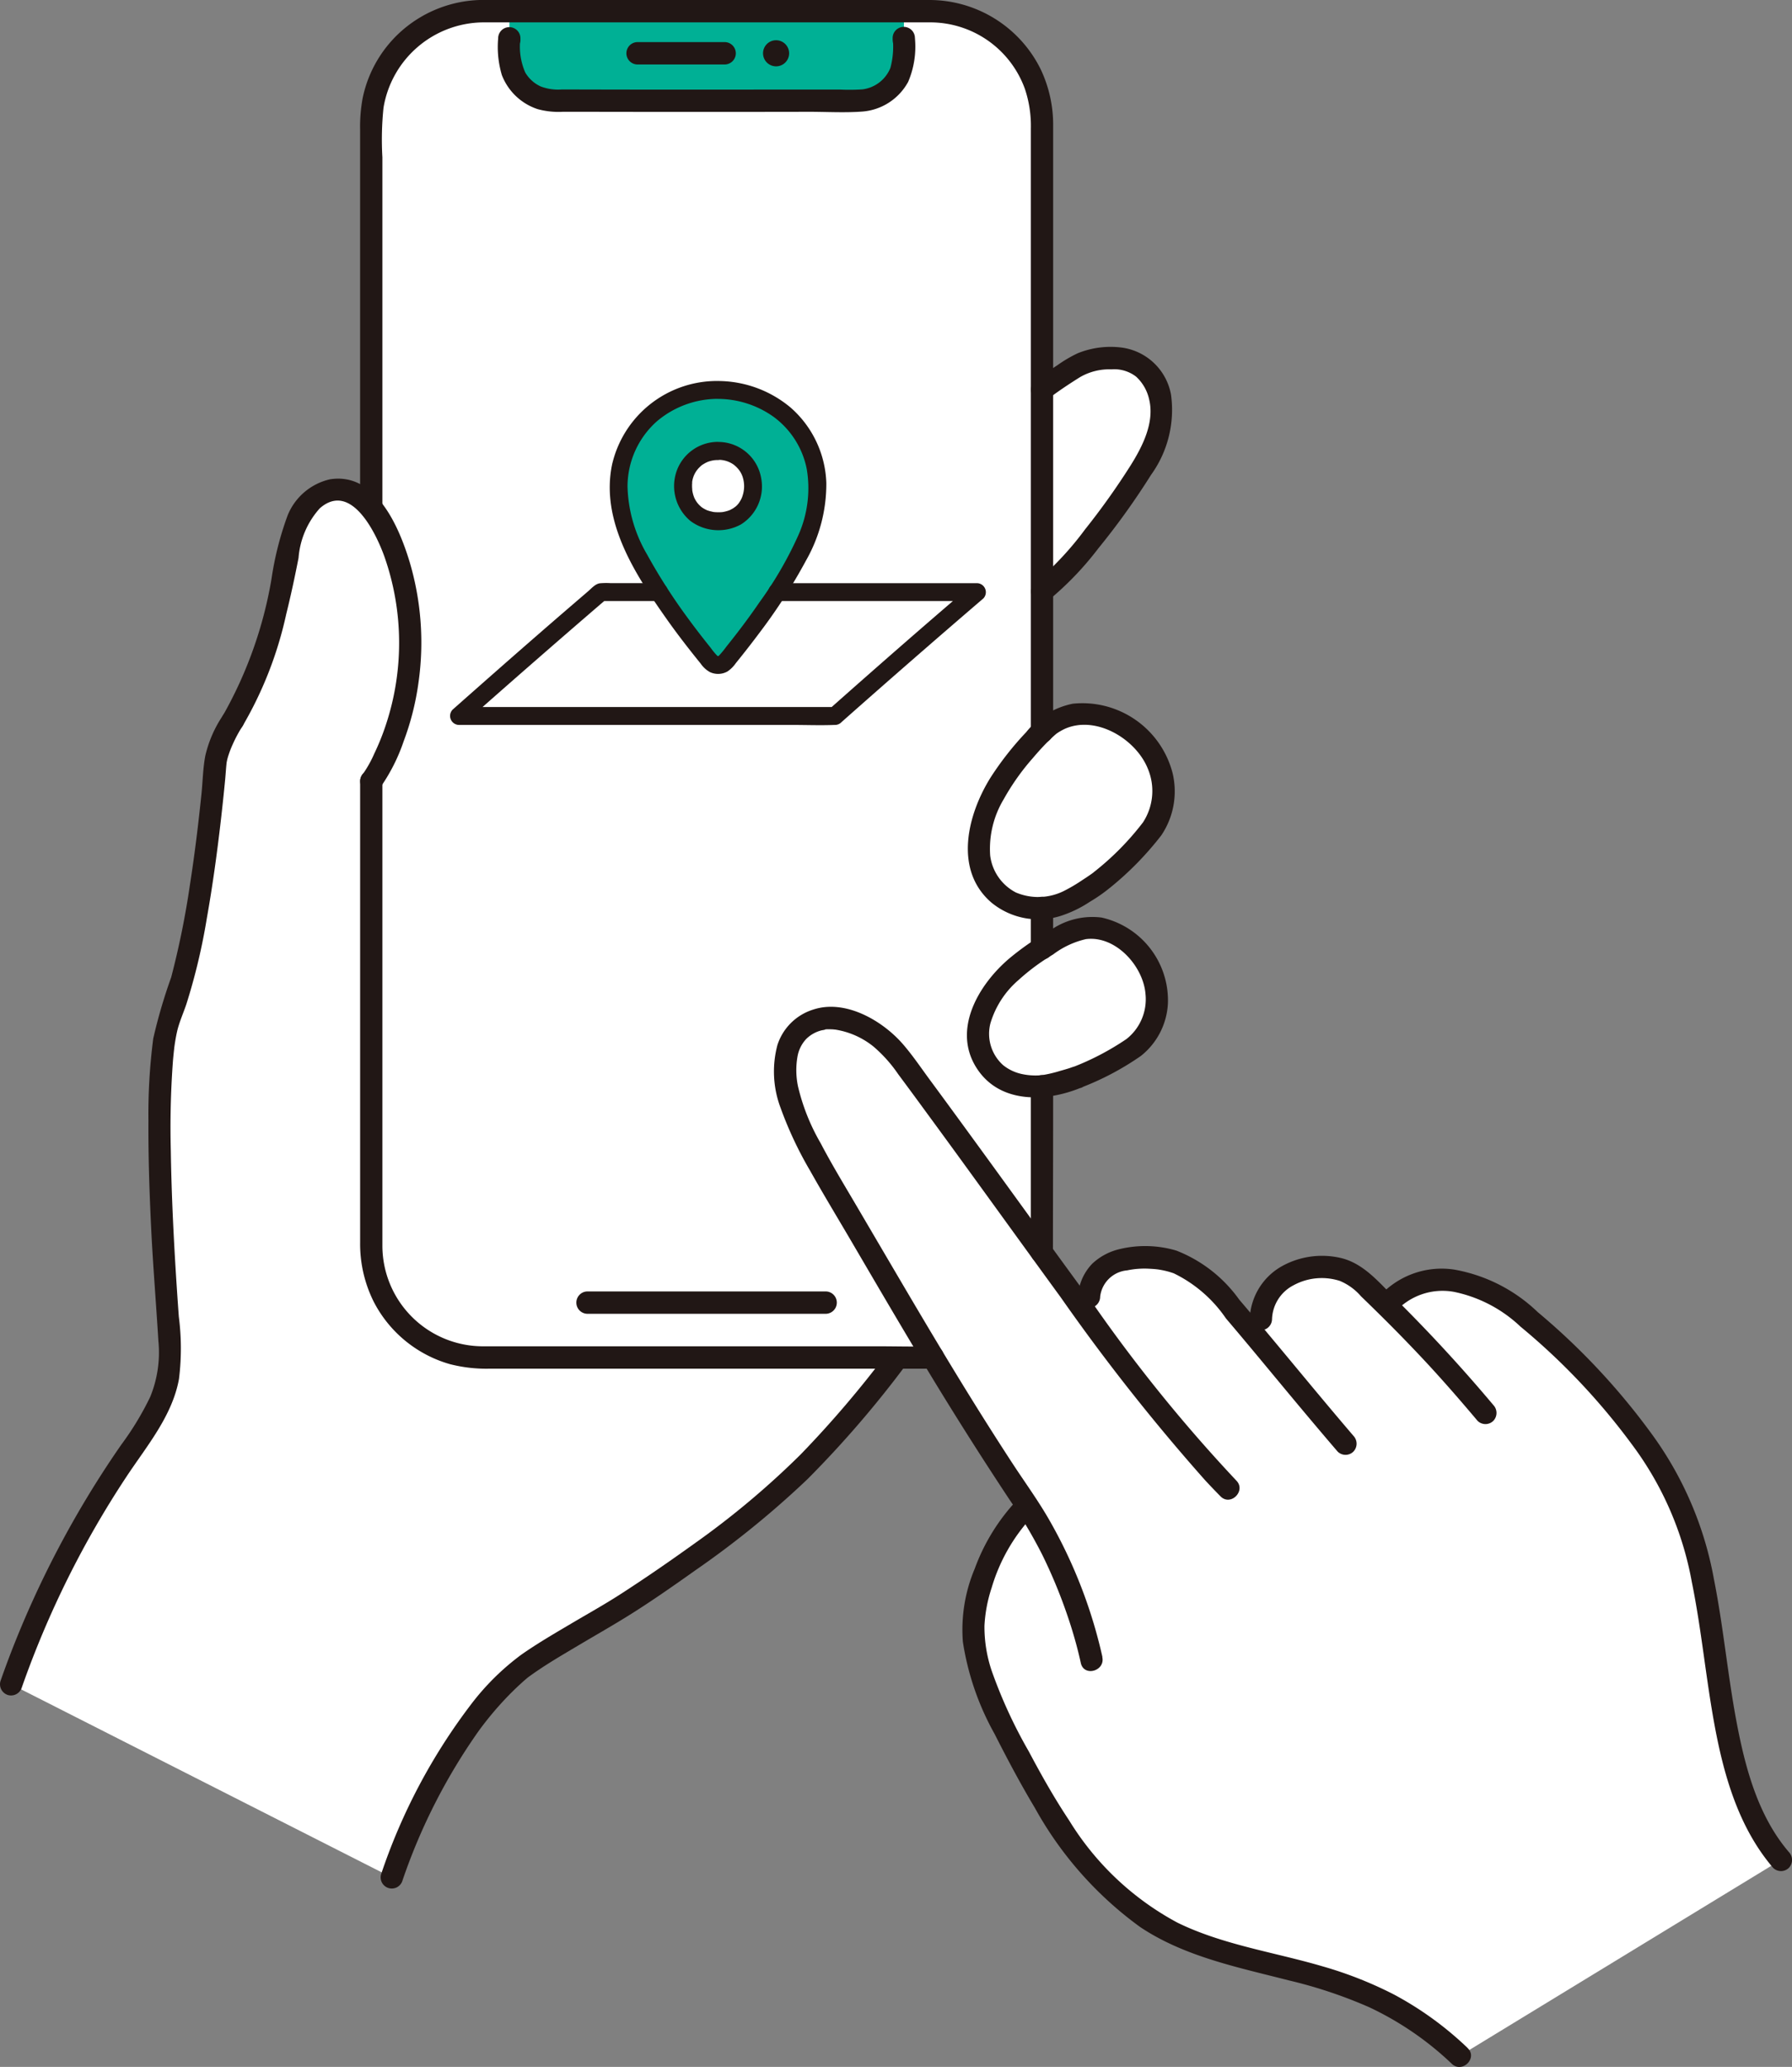 <svg xmlns="http://www.w3.org/2000/svg" width="111" height="128" viewBox="0 0 111 128">
  <rect x="0" y="0" width="111" height="128" fill="#808080" stroke="none"/>
  <g id="グループ_1080" data-name="グループ 1080" transform="translate(0 0)">
    <g id="グループ_1085" data-name="グループ 1085">
      <path id="パス_6703" data-name="パス 6703" d="M50.181,119.417q.254-.4.485-.827a33.1,33.1,0,0,0,2.82-8.928,10.961,10.961,0,0,1,.794-2.835,2.912,2.912,0,0,1,2.247-1.7c1.484-.1,2.589,1.343,3.207,2.7a16.687,16.687,0,0,1-.8,15.107" transform="translate(-35.757 -74.793)" fill="#fff"/>
      <path id="パス_6704" data-name="パス 6704" d="M218.5,163.539l1.257-1.153a7.964,7.964,0,0,0,2.359-3,4.575,4.575,0,0,0-1.643-5,4.383,4.383,0,0,0-5.037-.567,16.815,16.815,0,0,0-3.018,3.4,8.529,8.529,0,0,0-1.527,3.948,3.785,3.785,0,0,0,1.569,3.514,4.126,4.126,0,0,0,4.03.14,15.362,15.362,0,0,0,2.012-1.278" transform="translate(-150.251 -109.033)" fill="#fff"/>
      <path id="パス_6705" data-name="パス 6705" d="M216.91,208.388l1.385-.645a7.122,7.122,0,0,0,2.822-1.924,4.108,4.108,0,0,0-.059-4.722,3.933,3.933,0,0,0-4.153-1.849,15.053,15.053,0,0,0-3.493,2.087,7.623,7.623,0,0,0-2.367,2.96,3.4,3.4,0,0,0,.4,3.429,3.7,3.7,0,0,0,3.407,1.212,13.74,13.74,0,0,0,2.063-.548" transform="translate(-150.172 -141.68)" fill="#fff"/>
      <path id="パス_6706" data-name="パス 6706" d="M222.874,79.208a23.519,23.519,0,0,1,2.484-1.749,4.675,4.675,0,0,1,3.123-.514,3.12,3.12,0,0,1,2.281,3.238,7.831,7.831,0,0,1-1.521,4c-2.026,3.075-4.566,6.284-6.207,7.367" transform="translate(-158.81 -54.697)" fill="#fff"/>
      <path id="パス_6707" data-name="パス 6707" d="M2.4,179.1a59.511,59.511,0,0,1,7.138-14.082c1.1-1.6,2.308-3.219,2.614-5.133a13.474,13.474,0,0,0-.024-3.137c-.565-7.536-.9-16.538.109-18.993,1.587-3.88,2.479-11.706,2.834-15.814a7.681,7.681,0,0,1,1.064-2.522q.254-.4.485-.827a33.1,33.1,0,0,0,2.82-8.928,10.961,10.961,0,0,1,.794-2.835,2.912,2.912,0,0,1,2.247-1.7c1.484-.1,2.589,1.343,3.207,2.7a16.687,16.687,0,0,1-.8,15.107l32.381,35.984c-4.877,6.347-7.829,9.315-16.729,15.169-1.212.8-5.627,3.236-6.736,4.192-3.646,3.147-6.224,8.277-7.828,12.78Z" transform="translate(-1.707 -74.793)" fill="#fff"/>
      <path id="パス_6708" data-name="パス 6708" d="M86.909,2.407h27.723a6.926,6.926,0,0,1,6.914,6.939v69.5a6.926,6.926,0,0,1-6.913,6.938H86.91A6.926,6.926,0,0,1,80,78.842V9.346a6.926,6.926,0,0,1,6.912-6.939Z" transform="translate(-57.002 -1.713)" fill="#fff"/>
      <path id="パス_6709" data-name="パス 6709" d="M211,282.775c-5.64-5.36-10.891-4.94-16.72-7.166-5.357-2.046-8.372-7.1-11.025-12.2a17.474,17.474,0,0,1-2.378-6.657,11.868,11.868,0,0,1,3.184-7.9l.144-.144c-4.511-6.7-7.649-12.26-12.337-20.225a21.593,21.593,0,0,1-2.524-5.572c-.489-2.77.563-4.052,2.258-4.387a5.572,5.572,0,0,1,4.789,2.533c4.534,6.106,8.4,11.564,11.77,16.125-.88-3.858,2.684-4.046,4.446-3.751a6.04,6.04,0,0,1,3.62,2.285c.887,1.027,1.733,2.034,2.587,3.058-.527-2.688.47-4.075,2.446-4.683a3.892,3.892,0,0,1,3.608.678c.551.528,1.074,1.034,1.579,1.532a4.787,4.787,0,0,1,5.207-1.315,12.834,12.834,0,0,1,4.685,3.108c3.744,3.445,7.3,7.361,8.925,12.19,2.123,6.31,1.283,15.328,5.634,20.358" transform="translate(-120.582 -155.46)" fill="#fff"/>
      <path id="パス_6710" data-name="パス 6710" d="M134.2,2.737V5.268a2.822,2.822,0,0,1-2.811,2.827c-2.679,0-6.695.009-9.407.015s-6.729-.011-9.407-.015a2.822,2.822,0,0,1-2.811-2.827V2.737" transform="translate(-78.21 -1.947)" fill="#00b095"/>
      <path id="パス_6711" data-name="パス 6711" d="M223.191,77.706c.642-.488,1.318-.939,2-1.365a3.6,3.6,0,0,1,1.955-.487,2.211,2.211,0,0,1,1.53.454,2.708,2.708,0,0,1,.809,1.427c.336,1.417-.421,2.9-1.152,4.066a44.817,44.817,0,0,1-2.824,3.966A19.38,19.38,0,0,1,222.5,89a.718.718,0,0,0-.247.947.693.693,0,0,0,.944.248,19.334,19.334,0,0,0,3.139-3.26,45.457,45.457,0,0,0,3.261-4.546,6.877,6.877,0,0,0,1.236-4.98,3.588,3.588,0,0,0-3.018-2.9,5.427,5.427,0,0,0-2.755.346,8.169,8.169,0,0,0-1.267.745c-.441.289-.876.587-1.3.906a.717.717,0,0,0-.247.947.693.693,0,0,0,.944.248Z" transform="translate(-158.3 -52.98)" fill="#211715"/>
      <path id="パス_6712" data-name="パス 6712" d="M78.974,31.455V9.744a19.172,19.172,0,0,1,.069-3.071A6.314,6.314,0,0,1,85.2,1.386c.814,0,1.627,0,2.441,0h25.2A6.233,6.233,0,0,1,118.77,5.5a7.2,7.2,0,0,1,.372,2.444V45.326a.69.69,0,0,0,1.38,0V7.756a7.988,7.988,0,0,0-.767-3.454A7.683,7.683,0,0,0,112.847,0c-.995,0-1.99,0-2.985,0H85.77c-.259,0-.517,0-.776,0a7.678,7.678,0,0,0-4.722,1.821,7.6,7.6,0,0,0-2.517,4.239A9.682,9.682,0,0,0,77.593,8V31.455a.69.69,0,0,0,1.38,0Z" transform="translate(-55.288 0)" fill="#211715"/>
      <path id="パス_6713" data-name="パス 6713" d="M222.112,231.5v8.8c0,.493-.012.986-.012,1.478a.69.69,0,0,0,1.38,0c0-3.007.012-6.016.012-9.024V231.5A.69.69,0,0,0,222.112,231.5Z" transform="translate(-158.259 -164.23)" fill="#211715"/>
      <path id="パス_6714" data-name="パス 6714" d="M77.6,166.035V194.6a8.015,8.015,0,0,0,.85,3.685,7.675,7.675,0,0,0,4.719,3.852,9.093,9.093,0,0,0,2.47.278h27.084c.123,0,.245,0,.369,0,.886-.027.889-1.412,0-1.385-1.136.034-2.277,0-3.413,0H85.264a6.235,6.235,0,0,1-6.285-6.185c0-.021,0-.042,0-.063,0-.314,0-.629,0-.943V166.035a.69.69,0,0,0-1.38,0" transform="translate(-55.293 -117.656)" fill="#211715"/>
      <path id="パス_6715" data-name="パス 6715" d="M223.52,195.675v-2.507a.69.69,0,1,0-1.38,0v2.507a.69.69,0,1,0,1.38,0" transform="translate(-158.287 -136.943)" fill="#211715"/>
      <path id="パス_6716" data-name="パス 6716" d="M124.877,278.581h5.108l7.589,0h2.1a.693.693,0,0,0,0-1.385h-14.8a.693.693,0,0,0,0,1.385Z" transform="translate(-88.507 -197.22)" fill="#211715"/>
      <path id="パス_6717" data-name="パス 6717" d="M131.784,6.678h0a.69.69,0,0,0,1.38,0V6.545h-1.38a5.043,5.043,0,0,1-.145,1.841,2.157,2.157,0,0,1-1.725,1.327,12.254,12.254,0,0,1-1.366.014l-1.562,0-3.327,0q-6.184.01-12.368-.008a3.024,3.024,0,0,1-1.318-.189,2.146,2.146,0,0,1-.949-.857,3.992,3.992,0,0,1-.3-2.123h-1.38v.12a.69.69,0,1,0,.69-.692.707.707,0,0,0-.69.692h1.38v-.12a.69.69,0,0,0-1.38,0,6.11,6.11,0,0,0,.227,2.272,3.576,3.576,0,0,0,2.22,2.116,4.912,4.912,0,0,0,1.546.165l1.613,0,3.543.005q3.287,0,6.574,0l3.564-.005c1.068,0,2.162.065,3.228-.012a3.542,3.542,0,0,0,2.883-1.846,5.561,5.561,0,0,0,.417-2.712.69.69,0,0,0-1.38,0v.135h1.38a.708.708,0,0,0-.69-.692.7.7,0,0,0-.69.692Z" transform="translate(-76.487 -4.179)" fill="#211715"/>
      <path id="パス_6718" data-name="パス 6718" d="M135.652,10.417q2.722,0,5.444,0a.693.693,0,0,0,0-1.385q-2.722,0-5.444,0a.693.693,0,0,0,0,1.385" transform="translate(-96.185 -6.424)" fill="#211715"/>
      <path id="パス_6719" data-name="パス 6719" d="M165.309,10.255a.808.808,0,0,0,0-1.616.808.808,0,0,0,0,1.616" transform="translate(-117.237 -6.147)" fill="#211715"/>
      <path id="パス_6720" data-name="パス 6720" d="M57.493,121.963a11.314,11.314,0,0,0,1.523-2.97,16.759,16.759,0,0,0,.916-3.628,17.541,17.541,0,0,0-.557-7.5c-.665-2.184-2.1-5.546-4.933-5.087a3.722,3.722,0,0,0-2.616,2.235,19.525,19.525,0,0,0-1,3.941,25.871,25.871,0,0,1-2.989,8.416c-.476.755.719,1.451,1.191.7a23.669,23.669,0,0,0,2.711-6.941c.287-1.154.535-2.316.763-3.482a5.194,5.194,0,0,1,1.319-3.077c1.955-1.706,3.515,1.609,4.021,3.053a16.117,16.117,0,0,1,.056,10.4,14.636,14.636,0,0,1-.7,1.731,7.1,7.1,0,0,1-.683,1.233.717.717,0,0,0,0,.979.693.693,0,0,0,.976,0Z" transform="translate(-34.01 -73.094)" fill="#211715"/>
      <path id="パス_6721" data-name="パス 6721" d="M13.829,152.668a7.473,7.473,0,0,0-1.109,2.516c-.15.774-.161,1.595-.241,2.379-.193,1.881-.423,3.758-.714,5.626a52.573,52.573,0,0,1-1.163,5.733A32.87,32.87,0,0,0,9.494,172.7a36.192,36.192,0,0,0-.3,5.1c-.012,2.2.06,4.394.166,6.588.113,2.353.309,4.7.451,7.049a7.26,7.26,0,0,1-.508,3.466,18.294,18.294,0,0,1-1.793,2.961A61.428,61.428,0,0,0,.649,210.809q-.326.848-.625,1.707a.7.7,0,0,0,.482.852.7.7,0,0,0,.849-.484,59.041,59.041,0,0,1,6.488-13.057c1.248-1.885,2.831-3.748,3.244-6.04a15.379,15.379,0,0,0-.011-3.86q-.126-1.716-.227-3.433c-.133-2.271-.234-4.544-.268-6.818a55.811,55.811,0,0,1,.133-5.6q.022-.255.049-.509c.009-.087.019-.173.029-.26,0-.036.009-.072.013-.108.029-.226-.01.066.008-.06.042-.29.091-.58.156-.866.135-.588.389-1.135.579-1.706a37.793,37.793,0,0,0,1.265-5.316c.353-1.981.626-3.977.858-5.976q.152-1.311.277-2.625c.035-.368.052-.741.1-1.107-.016.117.017-.066.025-.1.024-.1.053-.2.084-.292a6.064,6.064,0,0,1,.243-.628,8.467,8.467,0,0,1,.618-1.154c.489-.748-.706-1.443-1.191-.7Z" transform="translate(0 -108.394)" fill="#211715"/>
      <path id="パス_6722" data-name="パス 6722" d="M83.384,322.218a36.342,36.342,0,0,1,4.735-9.281,20.432,20.432,0,0,1,1.637-1.967q.42-.445.87-.861c.135-.124.27-.248.41-.366l.1-.085c.112-.095-.1.071.02-.015.974-.719,2.029-1.33,3.068-1.948s2.065-1.2,3.08-1.829c1.442-.894,2.838-1.875,4.223-2.856a57.806,57.806,0,0,0,6.939-5.639,65.373,65.373,0,0,0,6.14-7.13.7.7,0,0,0-.247-.948.706.706,0,0,0-.944.248,65.79,65.79,0,0,1-5.373,6.3,52.292,52.292,0,0,1-6.609,5.538c-1.5,1.078-3.02,2.127-4.57,3.126-.946.61-1.932,1.16-2.9,1.731-1.085.642-2.185,1.276-3.218,2a15.382,15.382,0,0,0-3.114,3.077,36.427,36.427,0,0,0-5.576,10.531.69.69,0,1,0,1.331.368Z" transform="translate(-58.452 -205.766)" fill="#211715"/>
      <path id="パス_6723" data-name="パス 6723" d="M217.354,162.334a19.507,19.507,0,0,0,3.2-3.263,4.868,4.868,0,0,0,.7-3.853,5.77,5.77,0,0,0-6.18-4.3,4.927,4.927,0,0,0-2.891,1.765,19.113,19.113,0,0,0-2.2,2.8c-1.433,2.29-2.308,5.734.057,7.758a4.577,4.577,0,0,0,4.423.77,7.27,7.27,0,0,0,1.659-.822,9.9,9.9,0,0,0,1.231-.856c.672-.585-.307-1.561-.976-.979-.115.1.115-.074-.008.007-.059.04-.116.083-.175.124q-.266.186-.54.362a10.123,10.123,0,0,1-1.1.651,3.556,3.556,0,0,1-3.007.111,2.993,2.993,0,0,1-1.593-2.292,5.961,5.961,0,0,1,.838-3.482,14.536,14.536,0,0,1,1.79-2.533c.326-.383.661-.758,1.021-1.11.14-.137.284-.271.435-.4.017-.014.109-.08.013-.011.031-.022.062-.045.094-.065a3.734,3.734,0,0,1,.4-.226c1.934-.894,4.427.6,5.172,2.445a3.555,3.555,0,0,1-.3,3.336,17.177,17.177,0,0,1-3.045,3.08c-.659.6.319,1.58.974.979" transform="translate(-148.621 -107.339)" fill="#211715"/>
      <path id="パス_6724" data-name="パス 6724" d="M215.559,207.311a17.341,17.341,0,0,0,3.582-1.913,4.431,4.431,0,0,0,1.675-3.229,5.257,5.257,0,0,0-4.105-5.341,4.511,4.511,0,0,0-3.055.708,17.413,17.413,0,0,0-2.616,1.784c-1.963,1.643-3.685,4.543-1.969,6.981,1.486,2.11,4.364,1.927,6.487,1.01a.7.7,0,0,0,.247-.947.707.707,0,0,0-.944-.248c.245-.106-.078.017-.161.043q-.285.089-.573.168a8.054,8.054,0,0,1-1.107.26,4.019,4.019,0,0,1-1.219-.063,2.788,2.788,0,0,1-1.179-.546,2.6,2.6,0,0,1-.8-2.6,5.652,5.652,0,0,1,1.743-2.683,13.111,13.111,0,0,1,2.139-1.581,5.354,5.354,0,0,1,2.033-.95c1.845-.238,3.564,1.678,3.693,3.415a3.132,3.132,0,0,1-1.179,2.77,16.447,16.447,0,0,1-3.392,1.767.691.691,0,0,0,.7,1.2" transform="translate(-148.474 -140.005)" fill="#211715"/>
      <path id="パス_6725" data-name="パス 6725" d="M187.114,256.346a30.409,30.409,0,0,0-3.291-8.482c-.695-1.216-1.528-2.354-2.293-3.526q-1.239-1.9-2.434-3.824c-1.6-2.576-3.148-5.185-4.685-7.8q-1.25-2.127-2.5-4.257c-.763-1.3-1.552-2.593-2.252-3.931A12.846,12.846,0,0,1,168.255,221a4.915,4.915,0,0,1-.03-1.83,2.128,2.128,0,0,1,.546-1.1,2.06,2.06,0,0,1,.968-.534,1.579,1.579,0,0,0,.3-.071c-.023.041-.19.009-.032.008.141,0,.279,0,.42.008l.131.013c.112.011-.172-.031.014,0,.082.014.164.029.246.046a5.006,5.006,0,0,1,2.116,1.005,8.683,8.683,0,0,1,1.531,1.712q.8,1.074,1.587,2.152,1.53,2.084,3.047,4.177c1.814,2.5,3.618,5,5.441,7.5a124.8,124.8,0,0,0,8.948,11.33q.464.5.943.985c.627.633,1.6-.346.976-.981a96.2,96.2,0,0,1-8.825-10.877c-1.847-2.509-3.669-5.036-5.5-7.559q-1.511-2.084-3.029-4.162-.818-1.119-1.641-2.235c-.538-.73-1.052-1.494-1.645-2.18-1.268-1.467-3.579-2.817-5.576-2.15a3.384,3.384,0,0,0-2.208,2.193,6.363,6.363,0,0,0,.189,3.872,23.388,23.388,0,0,0,1.842,3.922c.792,1.412,1.633,2.8,2.451,4.194,1.627,2.778,3.25,5.559,4.918,8.313q2.415,3.987,4.99,7.872a29.886,29.886,0,0,1,2.015,3.394,31.8,31.8,0,0,1,1.757,4.365c.245.77.458,1.549.631,2.339.191.87,1.521.5,1.331-.368Z" transform="translate(-118.828 -153.733)" fill="#211715"/>
      <path id="パス_6726" data-name="パス 6726" d="M233.646,270.628a1.848,1.848,0,0,1,1.677-1.647,5.251,5.251,0,0,1,1.377-.1c.2.009.4.025.592.051-.163-.022.031.006.054.01.075.014.15.027.225.043a4.954,4.954,0,0,1,.638.18,8.3,8.3,0,0,1,3.231,2.793c1.028,1.207,2.039,2.427,3.051,3.647,1.28,1.543,2.564,3.082,3.868,4.6a.694.694,0,0,0,.976,0,.708.708,0,0,0,0-.979c-2.386-2.787-4.691-5.642-7.073-8.433a8.651,8.651,0,0,0-3.893-3.036,6.782,6.782,0,0,0-3.484-.1,3.707,3.707,0,0,0-1.731.915,3.208,3.208,0,0,0-.886,2.05.7.7,0,0,0,.69.692.706.706,0,0,0,.69-.692" transform="translate(-165.502 -190.31)" fill="#211715"/>
      <path id="パス_6727" data-name="パス 6727" d="M270.691,273.477a2.453,2.453,0,0,1,1.34-2.1,3.655,3.655,0,0,1,2.853-.268,3.494,3.494,0,0,1,1.317.954q.719.694,1.43,1.4,1.365,1.356,2.675,2.765c1.07,1.156,2.1,2.343,3.117,3.549a.694.694,0,0,0,.976,0,.709.709,0,0,0,0-.979q-2.875-3.422-6.045-6.565c-.991-.978-1.945-2.172-3.347-2.528a5.119,5.119,0,0,0-3.673.478,3.9,3.9,0,0,0-2.023,3.293.7.7,0,0,0,.69.692.7.7,0,0,0,.69-.692Z" transform="translate(-191.899 -191.787)" fill="#211715"/>
      <path id="パス_6728" data-name="パス 6728" d="M297.637,275.063a3.946,3.946,0,0,1,3.688-1.279,8.454,8.454,0,0,1,4.106,2.15,40.91,40.91,0,0,1,6.914,7.311,20.219,20.219,0,0,1,3.7,8.506c.6,2.945.867,5.946,1.415,8.9.583,3.141,1.506,6.331,3.62,8.8a.694.694,0,0,0,.976,0,.708.708,0,0,0,0-.979c-1.854-2.164-2.65-5.028-3.186-7.773-.59-3.021-.854-6.1-1.454-9.114a21.8,21.8,0,0,0-3.774-8.891,42.208,42.208,0,0,0-7.141-7.658,9.958,9.958,0,0,0-5.174-2.634,5.2,5.2,0,0,0-4.663,1.685.715.715,0,0,0,0,.979.693.693,0,0,0,.976,0Z" transform="translate(-211.25 -193.779)" fill="#211715"/>
      <path id="パス_6729" data-name="パス 6729" d="M238.639,355.416a20.667,20.667,0,0,0-4.56-3.309,24.218,24.218,0,0,0-4.431-1.747c-2.976-.875-6.166-1.327-8.974-2.7a17.636,17.636,0,0,1-6.714-6.332c-.911-1.37-1.72-2.8-2.491-4.257a29.95,29.95,0,0,1-2.3-4.986,8.5,8.5,0,0,1-.457-2.817,8.945,8.945,0,0,1,.446-2.352,11.078,11.078,0,0,1,2.545-4.447c.625-.635-.35-1.616-.976-.979a12.367,12.367,0,0,0-2.616,4.243,9.723,9.723,0,0,0-.736,4.53,16.9,16.9,0,0,0,1.961,5.7c.786,1.549,1.6,3.087,2.493,4.576a22.61,22.61,0,0,0,6.525,7.386c2.739,1.833,6.044,2.492,9.184,3.3a28.88,28.88,0,0,1,5,1.666,19.274,19.274,0,0,1,5.125,3.509c.646.611,1.624-.367.976-.979Z" transform="translate(-147.733 -228.59)" fill="#211715"/>
      <path id="パス_6730" data-name="パス 6730" d="M98.906,134.761c2.893-2.564,6.027-5.31,8.793-7.671H131c-2.747,2.34-5.9,5.1-8.8,7.671H98.906" transform="translate(-70.476 -90.423)" fill="#fff"/>
      <path id="パス_6731" data-name="パス 6731" d="M149.362,96.766a2.125,2.125,0,0,0-2.163,2.087c0,.024,0,.048,0,.072a2.09,2.09,0,0,0,2.163,2.2,2.068,2.068,0,0,0,2.164-2.2,2.124,2.124,0,0,0-2.089-2.159h-.075" transform="translate(-104.887 -68.847)" fill="#fff"/>
      <path id="パス_6732" data-name="パス 6732" d="M144.925,86.886a6.289,6.289,0,0,0-10.942,0c-1.269,2.469-.628,5.068.644,7.365a40.8,40.8,0,0,0,4.113,5.97l.23.283a.622.622,0,0,0,.966,0l.23-.283a40.792,40.792,0,0,0,4.113-5.97c1.275-2.3,1.916-4.9.647-7.365m-5.471,4.94a2.09,2.09,0,0,1-2.163-2.2,2.163,2.163,0,0,1,4.327,0,2.068,2.068,0,0,1-2.163,2.2Z" transform="translate(-94.978 -59.55)" fill="#00b095"/>
      <path id="パス_6733" data-name="パス 6733" d="M117.225,126.255h12.4l-.391-.946c-2.962,2.524-5.888,5.09-8.8,7.672a.56.56,0,0,0,.391.946.554.554,0,0,0,0-1.108H97.532l.391.946q4.366-3.87,8.793-7.672l-.391.162h3.6a.554.554,0,0,0,0-1.108h-2.994a4.4,4.4,0,0,0-.684.01c-.272.044-.495.3-.7.48l-1.094.94q-2.351,2.026-4.68,4.077-1.321,1.162-2.637,2.328a.56.56,0,0,0,.391.946h20.655c.864,0,1.735.034,2.6,0h.04a.554.554,0,0,0,0-1.108l.391.946q4.368-3.872,8.8-7.672a.56.56,0,0,0-.391-.946h-12.4a.554.554,0,0,0,0,1.107Z" transform="translate(-69.102 -89.034)" fill="#211715"/>
      <path id="パス_6734" data-name="パス 6734" d="M138.1,81.779a6.668,6.668,0,0,0-6.562,5.167c-.722,3.467,1.377,6.72,3.273,9.424.49.7,1,1.381,1.528,2.052q.337.43.682.854a1.734,1.734,0,0,0,.556.52,1.186,1.186,0,0,0,1.114-.033,1.971,1.971,0,0,0,.508-.508q.778-.958,1.516-1.947a34.193,34.193,0,0,0,2.837-4.416,9.573,9.573,0,0,0,1.255-4.809,6.491,6.491,0,0,0-2.2-4.648A7.031,7.031,0,0,0,138.1,81.78a.554.554,0,0,0,0,1.108A5.971,5.971,0,0,1,141.543,84a5.282,5.282,0,0,1,2.054,3.244,7.153,7.153,0,0,1-.557,4.162,23.175,23.175,0,0,1-2.365,4.063q-.653.953-1.358,1.869-.342.445-.694.882a5.828,5.828,0,0,1-.423.521c-.1.1-.1.1-.193.008a4.115,4.115,0,0,1-.363-.447q-.716-.887-1.391-1.806a35.609,35.609,0,0,1-2.552-3.979,8.755,8.755,0,0,1-1.208-4.185,5.412,5.412,0,0,1,1.809-4.047,5.857,5.857,0,0,1,3.8-1.4.555.555,0,0,0,0-1.108" transform="translate(-93.623 -58.185)" fill="#211715"/>
      <path id="パス_6735" data-name="パス 6735" d="M147.98,94.848a2.716,2.716,0,0,0-2.593,1.894,2.814,2.814,0,0,0,.879,3,2.9,2.9,0,0,0,3.143.212,2.771,2.771,0,0,0,1.245-2.854,2.7,2.7,0,0,0-2.674-2.248.554.554,0,0,0,0,1.108,1.617,1.617,0,0,1,1.035.346c-.08-.062.057.054.057.054.027.025.053.05.078.077s.075.08.11.122c-.055-.067.017.023.029.041a1.43,1.43,0,0,1,.237.49,1.859,1.859,0,0,1-.008,1.036c-.013.043-.026.086-.041.129,0,.008-.072.165-.024.065a2.21,2.21,0,0,1-.124.228,1.211,1.211,0,0,1-.314.346c.087-.073-.043.029-.052.035-.028.019-.057.037-.087.055-.046.027-.092.049-.138.074-.144.078.053-.017-.038.018a2.115,2.115,0,0,1-.287.088l-.11.023q-.1.016-.023.005-.059.007-.117.01a2.742,2.742,0,0,1-.3,0c-.058,0-.116-.007-.174-.014.027,0,.084.018-.023-.006s-.2-.044-.294-.076c-.043-.014-.085-.029-.127-.046.092.04-.066-.037-.084-.046a1.731,1.731,0,0,1-.241-.156c.067.053-.1-.092-.121-.119a1.484,1.484,0,0,1-.273-.4c-.078-.143.023.089-.03-.067-.012-.035-.025-.069-.036-.1a2.228,2.228,0,0,1-.078-.331c0,.026.006.087,0-.028,0-.061-.009-.121-.01-.181s0-.1,0-.149c0-.021.018-.2,0-.109a1.549,1.549,0,0,1,.512-1,.816.816,0,0,1,.194-.149c.047-.03.1-.058.146-.084.006,0,.155-.072.075-.038a1.975,1.975,0,0,1,.335-.1c-.006,0,.186-.029.092-.018a2.423,2.423,0,0,1,.25-.013.554.554,0,0,0,0-1.108" transform="translate(-103.504 -67.483)" fill="#211715"/>
    </g>
  </g>
</svg>
